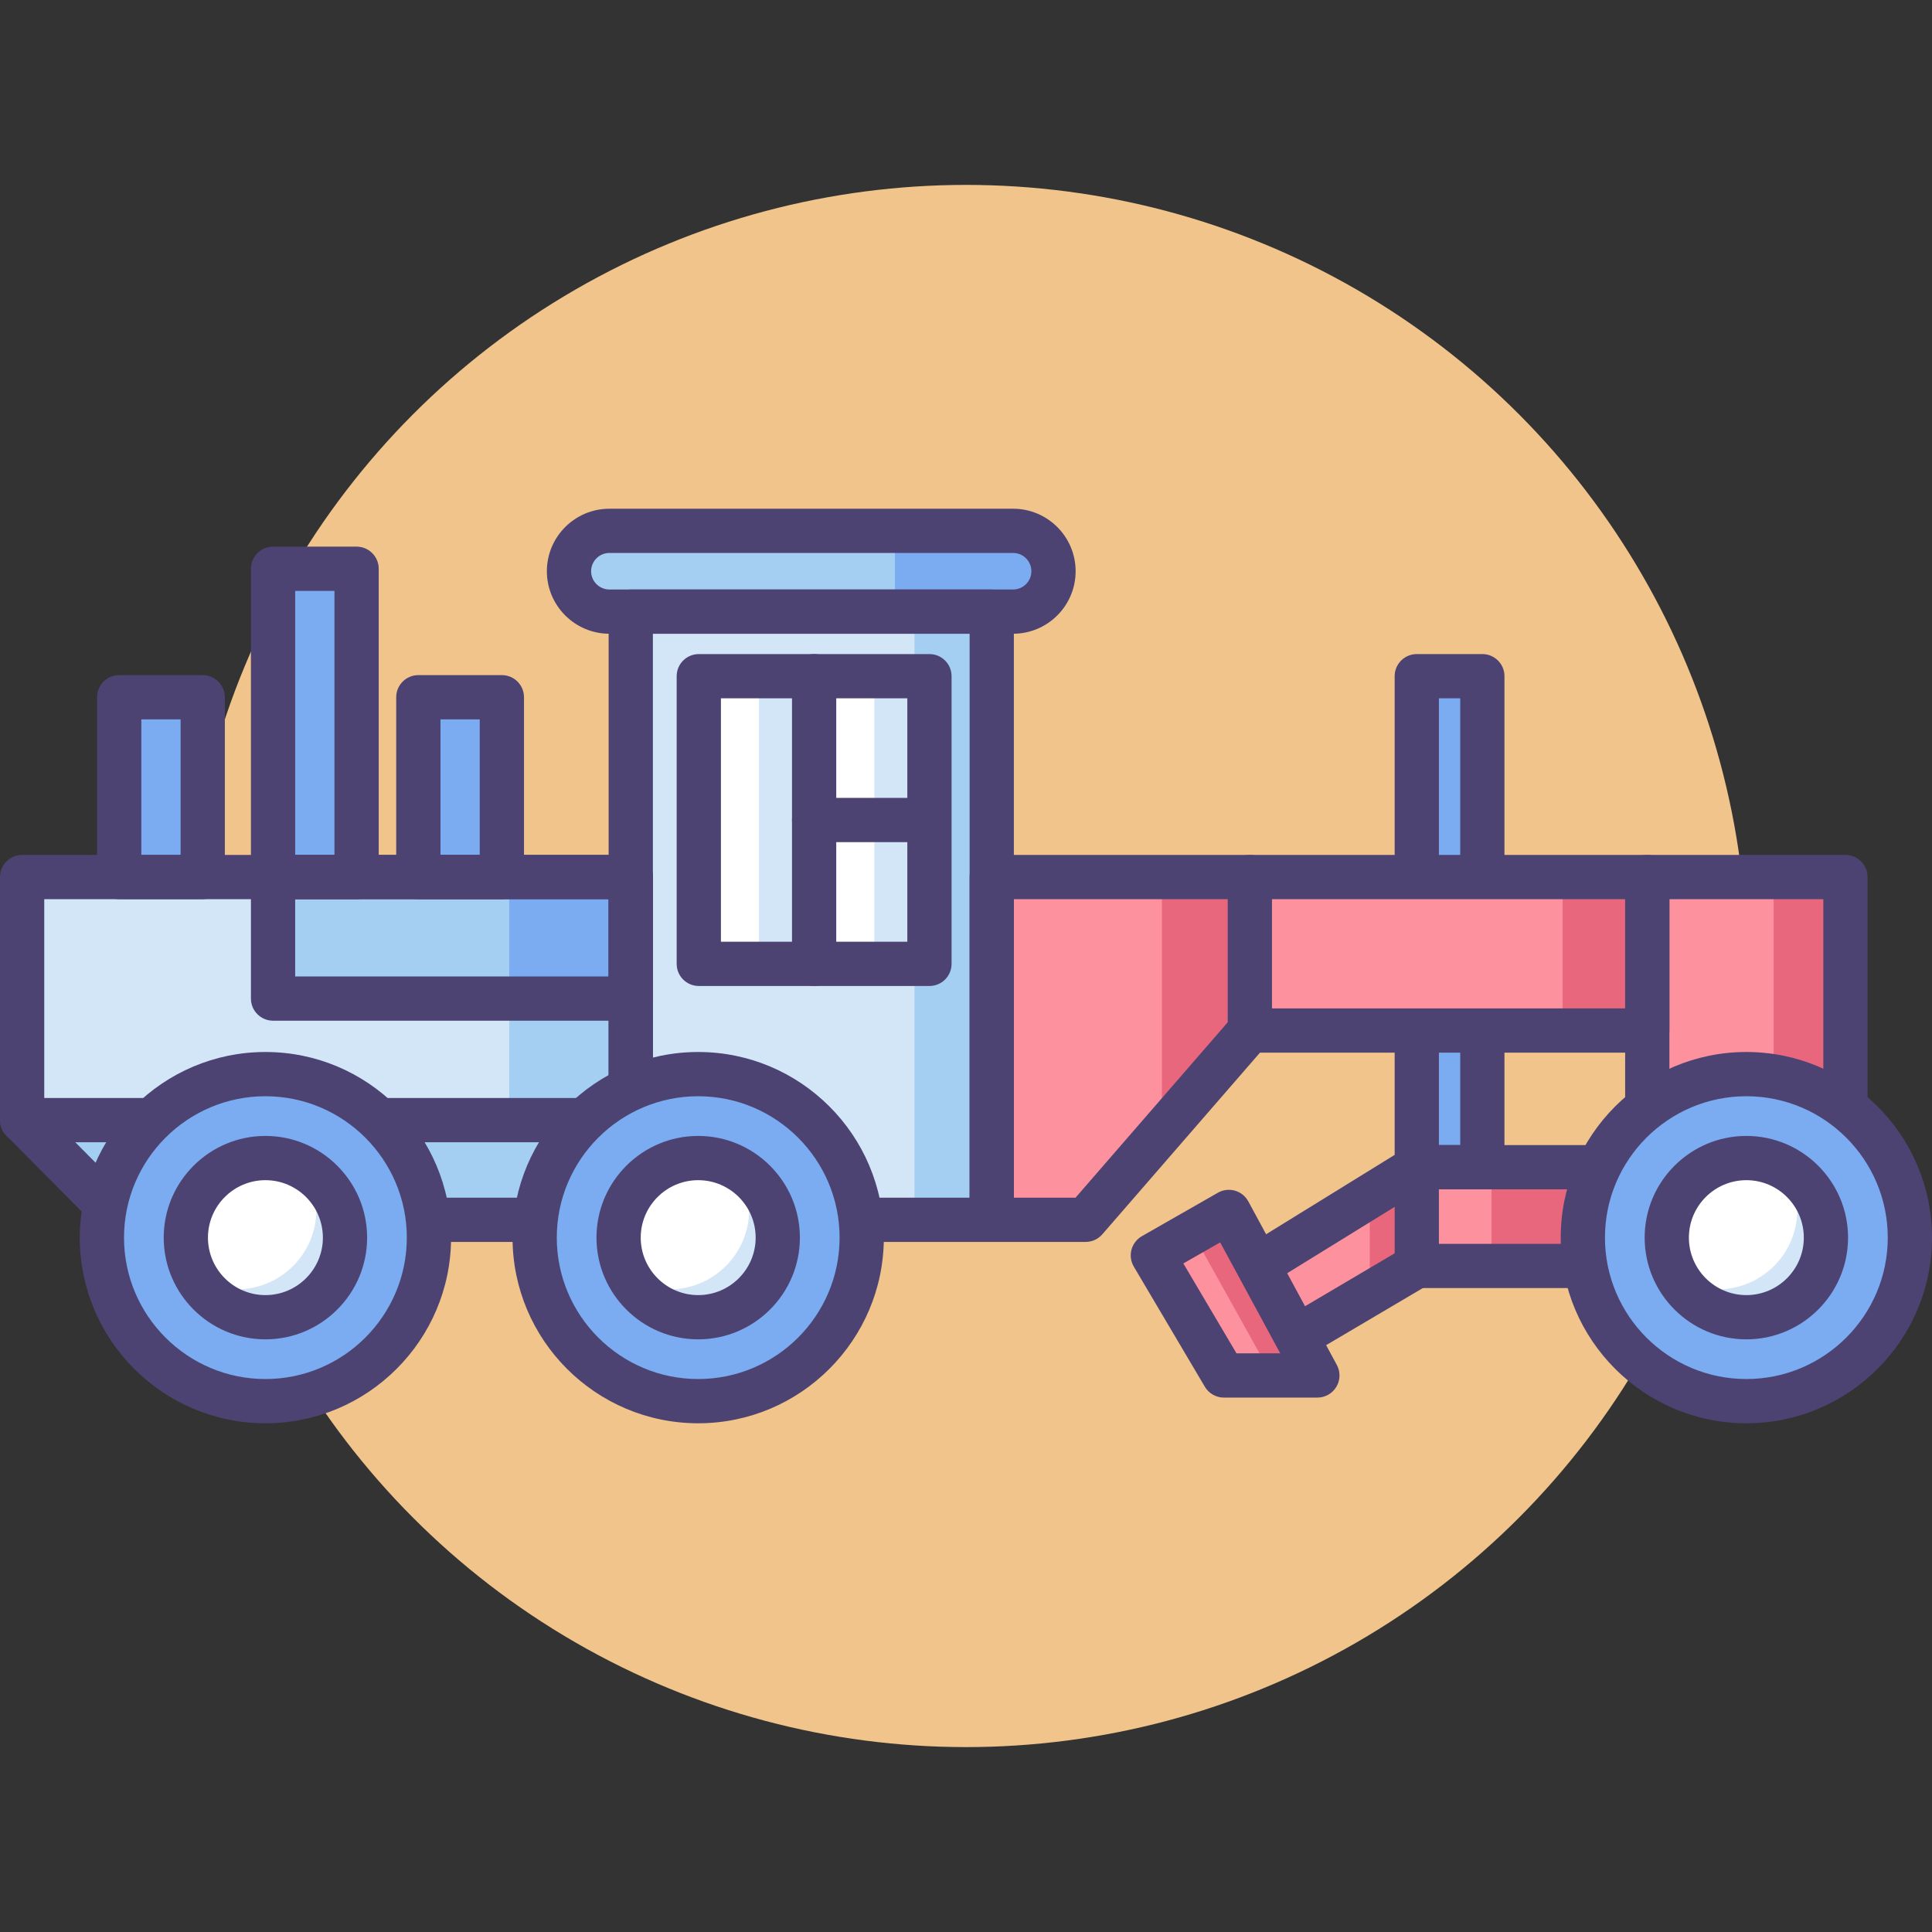 <?xml version="1.0" encoding="utf-8"?>
<!-- Generator: Adobe Illustrator 18.0.0, SVG Export Plug-In . SVG Version: 6.00 Build 0)  -->
<!DOCTYPE svg PUBLIC "-//W3C//DTD SVG 1.1//EN" "http://www.w3.org/Graphics/SVG/1.1/DTD/svg11.dtd">
<svg version="1.1" id="Icon_Set" xmlns="http://www.w3.org/2000/svg" xmlns:xlink="http://www.w3.org/1999/xlink" x="0px" y="0px"
	 viewBox="0 0 512 512" style="enable-background:new 0 0 512 512;" xml:space="preserve">
<rect x="0" y="0" width="512" height="512" fill="#333333" stroke="none"/>
<style type="text/css">
	.st0{fill:#4C4372;}
	.st1{fill:#F0C48A;}
	.st2{fill:#FD919E;}
	.st3{fill:#E8677D;}
	.st4{fill:#D3E6F8;}
	.st5{fill:#A4CFF2;}
	.st6{fill:#7BABF1;}
	.st7{fill:#FFFFFF;}
</style>
<g>
	<g>
		<g>
			<g>
				<circle class="st1" cx="256" cy="256" r="207"/>
			</g>
		</g>
	</g>
	<g>
		<g>
			<g>
				<polygon class="st2" points="375.461,335.489 343.512,354.352 333.084,335.489 375.461,309.324 				"/>
			</g>
		</g>
		<g>
			<g>
				<path class="st5" d="M268.488,162.084H161.492c-5.91,0-10.702-4.791-10.702-10.702l0,0c0-5.911,4.792-10.703,10.702-10.703
					h106.996c5.91,0,10.702,4.792,10.702,10.703l0,0C279.19,157.293,274.398,162.084,268.488,162.084z"/>
			</g>
		</g>
		<g>
			<g>
				<path class="st6" d="M268.488,140.68h-31.323v21.404h31.323c5.91,0,10.702-4.791,10.702-10.702l0,0
					C279.19,145.471,274.398,140.68,268.488,140.68z"/>
			</g>
		</g>
		<g>
			<g>
				<polygon class="st4" points="167.159,232.424 5.862,232.424 5.862,296.842 32.084,323.258 140.938,323.258 167.159,323.258 				
					"/>
			</g>
		</g>
		<g>
			<g>
				<polygon class="st5" points="134.95,323.258 140.938,323.258 166.983,323.258 166.983,232.424 134.95,232.424 				"/>
			</g>
		</g>
		<g>
			<g>
				<rect x="375.461" y="179.199" class="st6" width="17.376" height="130.125"/>
			</g>
		</g>
		<g>
			<g>
				<path class="st0" d="M392.837,315.188h-17.376c-3.236,0-5.861-2.625-5.861-5.863V179.199c0-3.238,2.625-5.863,5.861-5.863
					h17.376c3.237,0,5.862,2.625,5.862,5.863v130.125C398.699,312.563,396.074,315.188,392.837,315.188z M381.324,303.462h5.65
					V185.061h-5.65V303.462z"/>
			</g>
		</g>
		<g>
			<g>
				<polygon class="st2" points="262.821,323.258 287.702,323.258 331.225,273.104 436.545,273.104 436.545,232.424 
					262.821,232.424 				"/>
			</g>
		</g>
		<g>
			<g>
				<rect x="414.121" y="232.424" class="st3" width="22.424" height="40.681"/>
			</g>
		</g>
		<g>
			<g>
				<polygon class="st3" points="330.353,232.424 330.353,273.104 307.93,300.546 307.93,232.424 				"/>
			</g>
		</g>
		<g>
			<g>
				<polygon class="st3" points="375.461,309.324 375.461,335.489 363.003,342.844 363.003,317.017 				"/>
			</g>
		</g>
		<g>
			<g>
				<path class="st0" d="M343.512,360.214c-0.516,0-1.035-0.068-1.541-0.206c-1.529-0.417-2.823-1.434-3.589-2.819l-10.429-18.862
					c-1.514-2.737-0.611-6.181,2.051-7.824l42.378-26.166c2.755-1.701,6.367-0.846,8.068,1.908c1.7,2.756,0.847,6.367-1.909,8.069
					l-37.623,23.229l4.807,8.693l26.757-15.795c2.789-1.647,6.384-0.721,8.028,2.068c1.647,2.788,0.72,6.383-2.068,8.028
					L346.492,359.4C345.582,359.938,344.551,360.214,343.512,360.214z"/>
			</g>
		</g>
		<g>
			<g>
				<polygon class="st2" points="349.116,364.512 325.659,321.176 305.522,332.69 324.34,364.512 				"/>
			</g>
		</g>
		<g>
			<g>
				<polygon class="st3" points="315.994,326.702 337.056,364.512 349.116,364.512 325.659,321.176 				"/>
			</g>
		</g>
		<g>
			<g>
				<rect x="436.545" y="232.424" class="st2" width="52.514" height="64.418"/>
			</g>
		</g>
		<g>
			<g>
				<rect x="470.041" y="232.424" class="st3" width="19.018" height="64.418"/>
			</g>
		</g>
		<g>
			<g>
				<rect x="375.461" y="309.324" class="st2" width="72.582" height="26.165"/>
			</g>
		</g>
		<g>
			<g>
				<rect x="395.274" y="309.324" class="st3" width="52.769" height="26.165"/>
			</g>
		</g>
		<g>
			<g>
				<polygon class="st5" points="140.938,323.258 167.159,323.258 167.159,296.842 5.862,296.842 32.084,323.258 				"/>
			</g>
		</g>
		<g>
			<g>
				<rect x="72.361" y="232.424" class="st5" width="94.798" height="32.209"/>
			</g>
		</g>
		<g>
			<g>
				<rect x="134.95" y="232.424" class="st6" width="32.209" height="32.209"/>
			</g>
		</g>
		<g>
			<g>
				<rect x="167.159" y="162.084" class="st4" width="95.662" height="161.174"/>
			</g>
		</g>
		<g>
			<g>
				<rect x="242.346" y="162.084" class="st5" width="20.476" height="161.174"/>
			</g>
		</g>
		<g>
			<g>
				<rect x="185.188" y="179.199" class="st7" width="61.126" height="76.234"/>
			</g>
		</g>
		<g>
			<g>
				<rect x="231.704" y="179.199" class="st4" width="14.61" height="76.234"/>
			</g>
		</g>
		<g>
			<g>
				<rect x="201.141" y="179.199" class="st4" width="14.61" height="76.234"/>
			</g>
		</g>
		<g>
			<g>
				<rect x="31.59" y="184.773" class="st6" width="22.137" height="47.65"/>
			</g>
		</g>
		<g>
			<g>
				<rect x="110.863" y="184.773" class="st6" width="22.138" height="47.65"/>
			</g>
		</g>
		<g>
			<g>
				<rect x="72.361" y="150.728" class="st6" width="22.139" height="81.696"/>
			</g>
		</g>
		<g>
			<g>
				<path class="st0" d="M262.821,329.121h-95.662c-3.237,0-5.862-2.625-5.862-5.862V162.084c0-3.238,2.625-5.863,5.862-5.863
					h95.662c3.237,0,5.862,2.625,5.862,5.863v161.175C268.684,326.496,266.059,329.121,262.821,329.121z M173.021,317.397h83.938
					V167.947h-83.938V317.397z"/>
			</g>
		</g>
		<g>
			<g>
				<path class="st0" d="M167.159,329.121H32.084c-1.563,0-3.061-0.624-4.162-1.732L1.701,300.971
					C0.611,299.873,0,298.389,0,296.842v-64.418c0-3.238,2.625-5.863,5.862-5.863h161.297c3.237,0,5.862,2.625,5.862,5.863v90.835
					C173.021,326.496,170.396,329.121,167.159,329.121z M34.524,317.397h126.773v-79.11H11.725v56.14L34.524,317.397z"/>
			</g>
		</g>
		<g>
			<g>
				<path class="st0" d="M268.488,167.947H161.493c-9.135,0-16.566-7.432-16.566-16.565c0-9.135,7.432-16.565,16.566-16.565h106.995
					c9.134,0,16.564,7.431,16.564,16.565C285.053,160.516,277.622,167.947,268.488,167.947z M161.493,146.541
					c-2.669,0-4.841,2.172-4.841,4.841c0,2.669,2.172,4.839,4.841,4.839h106.995c2.669,0,4.84-2.17,4.84-4.839
					c0-2.669-2.171-4.841-4.84-4.841H161.493z"/>
			</g>
		</g>
		<g>
			<g>
				<path class="st0" d="M287.702,329.121h-24.881c-3.237,0-5.862-2.625-5.862-5.862v-90.835c0-3.238,2.625-5.863,5.862-5.863
					h173.724c3.237,0,5.862,2.625,5.862,5.863v40.682c0,3.237-2.625,5.862-5.862,5.862H333.898l-41.77,48.134
					C291.016,328.385,289.401,329.121,287.702,329.121z M268.684,317.397h16.344l41.77-48.135c1.113-1.282,2.728-2.02,4.428-2.02
					h99.457v-28.956H268.684V317.397z"/>
			</g>
		</g>
		<g>
			<g>
				<path class="st0" d="M489.059,302.704h-52.514c-3.238,0-5.863-2.625-5.863-5.862v-64.418c0-3.238,2.625-5.863,5.863-5.863
					h52.514c3.238,0,5.863,2.625,5.863,5.863v64.418C494.922,300.079,492.297,302.704,489.059,302.704z M442.407,290.979h40.789
					v-52.693h-40.789V290.979z"/>
			</g>
		</g>
		<g>
			<g>
				<path class="st0" d="M448.043,341.352h-72.582c-3.236,0-5.861-2.625-5.861-5.862v-26.165c0-3.237,2.625-5.862,5.861-5.862
					h72.582c3.238,0,5.863,2.625,5.863,5.862v26.165C453.906,338.727,451.281,341.352,448.043,341.352z M381.324,329.627h60.857
					v-14.44h-60.857V329.627z"/>
			</g>
		</g>
		<g>
			<g>
				<path class="st0" d="M53.727,238.286H31.59c-3.238,0-5.863-2.625-5.863-5.862v-47.65c0-3.237,2.625-5.862,5.863-5.862h22.137
					c3.238,0,5.863,2.625,5.863,5.862v47.65C59.59,235.661,56.965,238.286,53.727,238.286z M37.452,226.561h10.412v-35.924H37.452
					V226.561z"/>
			</g>
		</g>
		<g>
			<g>
				<path class="st0" d="M133.001,238.286h-22.138c-3.237,0-5.862-2.625-5.862-5.862v-47.65c0-3.237,2.625-5.862,5.862-5.862h22.138
					c3.237,0,5.862,2.625,5.862,5.862v47.65C138.863,235.661,136.238,238.286,133.001,238.286z M116.726,226.561h10.413v-35.924
					h-10.413V226.561z"/>
			</g>
		</g>
		<g>
			<g>
				<path class="st0" d="M94.5,238.286H72.362c-3.237,0-5.862-2.625-5.862-5.862v-81.697c0-3.237,2.625-5.862,5.862-5.862H94.5
					c3.237,0,5.862,2.625,5.862,5.862v81.697C100.362,235.661,97.737,238.286,94.5,238.286z M78.225,226.561h10.412V156.59H78.225
					V226.561z"/>
			</g>
		</g>
		<g>
			<g>
				<path class="st0" d="M246.314,261.297h-61.127c-3.237,0-5.862-2.625-5.862-5.863v-76.234c0-3.238,2.625-5.863,5.862-5.863
					h61.127c3.238,0,5.862,2.625,5.862,5.863v76.234C252.177,258.672,249.553,261.297,246.314,261.297z M191.051,249.572h49.401
					v-64.512h-49.401V249.572z"/>
			</g>
		</g>
		<g>
			<g>
				<path class="st0" d="M215.752,261.297c-3.238,0-5.863-2.625-5.863-5.863v-76.234c0-3.238,2.625-5.863,5.863-5.863
					c3.237,0,5.862,2.625,5.862,5.863v76.234C221.614,258.672,218.989,261.297,215.752,261.297z"/>
			</g>
		</g>
		<g>
			<g>
				<path class="st0" d="M242.346,223.18h-26.594c-3.238,0-5.863-2.625-5.863-5.863c0-3.237,2.625-5.862,5.863-5.862h26.594
					c3.237,0,5.862,2.625,5.862,5.862C248.208,220.555,245.583,223.18,242.346,223.18z"/>
			</g>
		</g>
		<g>
			<g>
				<path class="st0" d="M167.159,302.704H5.862c-3.237,0-5.862-2.625-5.862-5.862s2.625-5.862,5.862-5.862h161.297
					c3.237,0,5.862,2.625,5.862,5.862S170.396,302.704,167.159,302.704z"/>
			</g>
		</g>
		<g>
			<g>
				<path class="st0" d="M167.159,270.495H72.362c-3.237,0-5.862-2.625-5.862-5.862v-32.209c0-3.238,2.625-5.863,5.862-5.863h94.797
					c3.237,0,5.862,2.625,5.862,5.863v32.209C173.021,267.87,170.396,270.495,167.159,270.495z M78.225,258.77h83.072v-20.483
					H78.225V258.77z"/>
			</g>
		</g>
		<g>
			<g>
				<path class="st0" d="M349.116,370.375H324.34c-2.072,0-3.99-1.095-5.047-2.879l-18.818-31.823
					c-0.799-1.351-1.022-2.966-0.621-4.483c0.402-1.518,1.397-2.811,2.759-3.59l20.139-11.513c1.37-0.784,2.998-0.98,4.517-0.549
					c1.518,0.433,2.797,1.46,3.548,2.848l23.456,43.335c0.984,1.817,0.938,4.018-0.119,5.793
					C353.096,369.288,351.182,370.375,349.116,370.375z M327.685,358.65h11.592l-15.916-29.406l-9.765,5.582L327.685,358.65z"/>
			</g>
		</g>
		<g>
			<g>
				<g>
					<circle class="st6" cx="462.802" cy="327.986" r="43.335"/>
				</g>
			</g>
			<g>
				<g>
					<path class="st0" d="M462.803,377.184c-27.129,0-49.199-22.07-49.199-49.197c0-27.129,22.07-49.198,49.199-49.198
						c27.127,0,49.197,22.069,49.197,49.198C512,355.113,489.93,377.184,462.803,377.184z M462.803,290.514
						c-20.664,0-37.474,16.81-37.474,37.473s16.81,37.473,37.474,37.473c20.662,0,37.472-16.811,37.472-37.473
						S483.465,290.514,462.803,290.514z"/>
				</g>
			</g>
			<g>
				<g>
					<circle class="st7" cx="462.802" cy="327.986" r="21.091"/>
				</g>
			</g>
			<g>
				<g>
					<path class="st4" d="M473.256,309.672c1.934,3.186,3.047,6.926,3.047,10.924c0,11.648-9.443,21.091-21.09,21.091
						c-3.806,0-7.373-1.013-10.455-2.776c3.697,6.094,10.395,10.166,18.044,10.166c11.647,0,21.091-9.442,21.091-21.09
						C483.893,320.144,479.607,313.306,473.256,309.672z"/>
				</g>
			</g>
			<g>
				<g>
					<path class="st0" d="M462.803,354.94c-14.862,0-26.953-12.092-26.953-26.953c0-14.861,12.091-26.953,26.953-26.953
						c14.861,0,26.951,12.092,26.951,26.953C489.754,342.848,477.664,354.94,462.803,354.94z M462.803,312.759
						c-8.397,0-15.229,6.831-15.229,15.228c0,8.397,6.831,15.228,15.229,15.228c8.396,0,15.227-6.831,15.227-15.228
						C478.029,319.59,471.198,312.759,462.803,312.759z"/>
				</g>
			</g>
		</g>
		<g>
			<g>
				<g>
					<circle class="st6" cx="185.027" cy="327.986" r="43.335"/>
				</g>
			</g>
			<g>
				<g>
					<path class="st0" d="M185.027,377.184c-27.128,0-49.198-22.07-49.198-49.197c0-27.129,22.07-49.198,49.198-49.198
						c27.128,0,49.197,22.069,49.197,49.198C234.225,355.113,212.155,377.184,185.027,377.184z M185.027,290.514
						c-20.663,0-37.473,16.81-37.473,37.473s16.81,37.473,37.473,37.473c20.662,0,37.473-16.811,37.473-37.473
						S205.689,290.514,185.027,290.514z"/>
				</g>
			</g>
			<g>
				<g>
					<circle class="st7" cx="185.027" cy="327.986" r="21.09"/>
				</g>
			</g>
			<g>
				<g>
					<path class="st4" d="M195.481,309.672c1.933,3.186,3.046,6.926,3.046,10.924c0,11.648-9.442,21.091-21.09,21.091
						c-3.806,0-7.372-1.013-10.454-2.776c3.697,6.094,10.395,10.166,18.044,10.166c11.648,0,21.09-9.442,21.09-21.09
						C206.117,320.144,201.833,313.306,195.481,309.672z"/>
				</g>
			</g>
			<g>
				<g>
					<path class="st0" d="M185.027,354.94c-14.861,0-26.953-12.092-26.953-26.953c0-14.861,12.092-26.953,26.953-26.953
						c14.861,0,26.952,12.092,26.952,26.953C211.98,342.848,199.889,354.94,185.027,354.94z M185.027,312.759
						c-8.396,0-15.229,6.831-15.229,15.228c0,8.397,6.832,15.228,15.229,15.228c8.396,0,15.228-6.831,15.228-15.228
						C200.255,319.59,193.424,312.759,185.027,312.759z"/>
				</g>
			</g>
		</g>
		<g>
			<g>
				<g>
					<circle class="st6" cx="70.338" cy="327.986" r="43.335"/>
				</g>
			</g>
			<g>
				<g>
					<path class="st0" d="M70.338,377.184c-27.127,0-49.197-22.07-49.197-49.197c0-27.129,22.07-49.198,49.197-49.198
						c27.129,0,49.199,22.069,49.199,49.198C119.537,355.113,97.467,377.184,70.338,377.184z M70.338,290.514
						c-20.662,0-37.472,16.81-37.472,37.473s16.81,37.473,37.472,37.473c20.664,0,37.474-16.811,37.474-37.473
						S91.002,290.514,70.338,290.514z"/>
				</g>
			</g>
			<g>
				<g>
					<circle class="st7" cx="70.338" cy="327.986" r="21.09"/>
				</g>
			</g>
			<g>
				<g>
					<path class="st4" d="M80.793,309.672c1.933,3.186,3.047,6.926,3.047,10.924c0,11.648-9.443,21.091-21.091,21.091
						c-3.806,0-7.372-1.013-10.454-2.776c3.697,6.094,10.395,10.166,18.044,10.166c11.647,0,21.09-9.442,21.09-21.09
						C91.429,320.144,87.146,313.306,80.793,309.672z"/>
				</g>
			</g>
			<g>
				<g>
					<path class="st0" d="M70.338,354.94c-14.861,0-26.951-12.092-26.951-26.953c0-14.861,12.09-26.953,26.951-26.953
						c14.862,0,26.954,12.092,26.954,26.953C97.292,342.848,85.2,354.94,70.338,354.94z M70.338,312.759
						c-8.395,0-15.227,6.831-15.227,15.228c0,8.397,6.831,15.228,15.227,15.228c8.397,0,15.229-6.831,15.229-15.228
						C85.566,319.59,78.735,312.759,70.338,312.759z"/>
				</g>
			</g>
		</g>
		<g>
			<g>
				<path class="st0" d="M331.225,278.968c-3.238,0-5.863-2.625-5.863-5.862v-40.682c0-3.238,2.625-5.863,5.863-5.863
					c3.236,0,5.861,2.625,5.861,5.863v40.682C337.086,276.343,334.461,278.968,331.225,278.968z"/>
			</g>
		</g>
	</g>
</g>
</svg>
